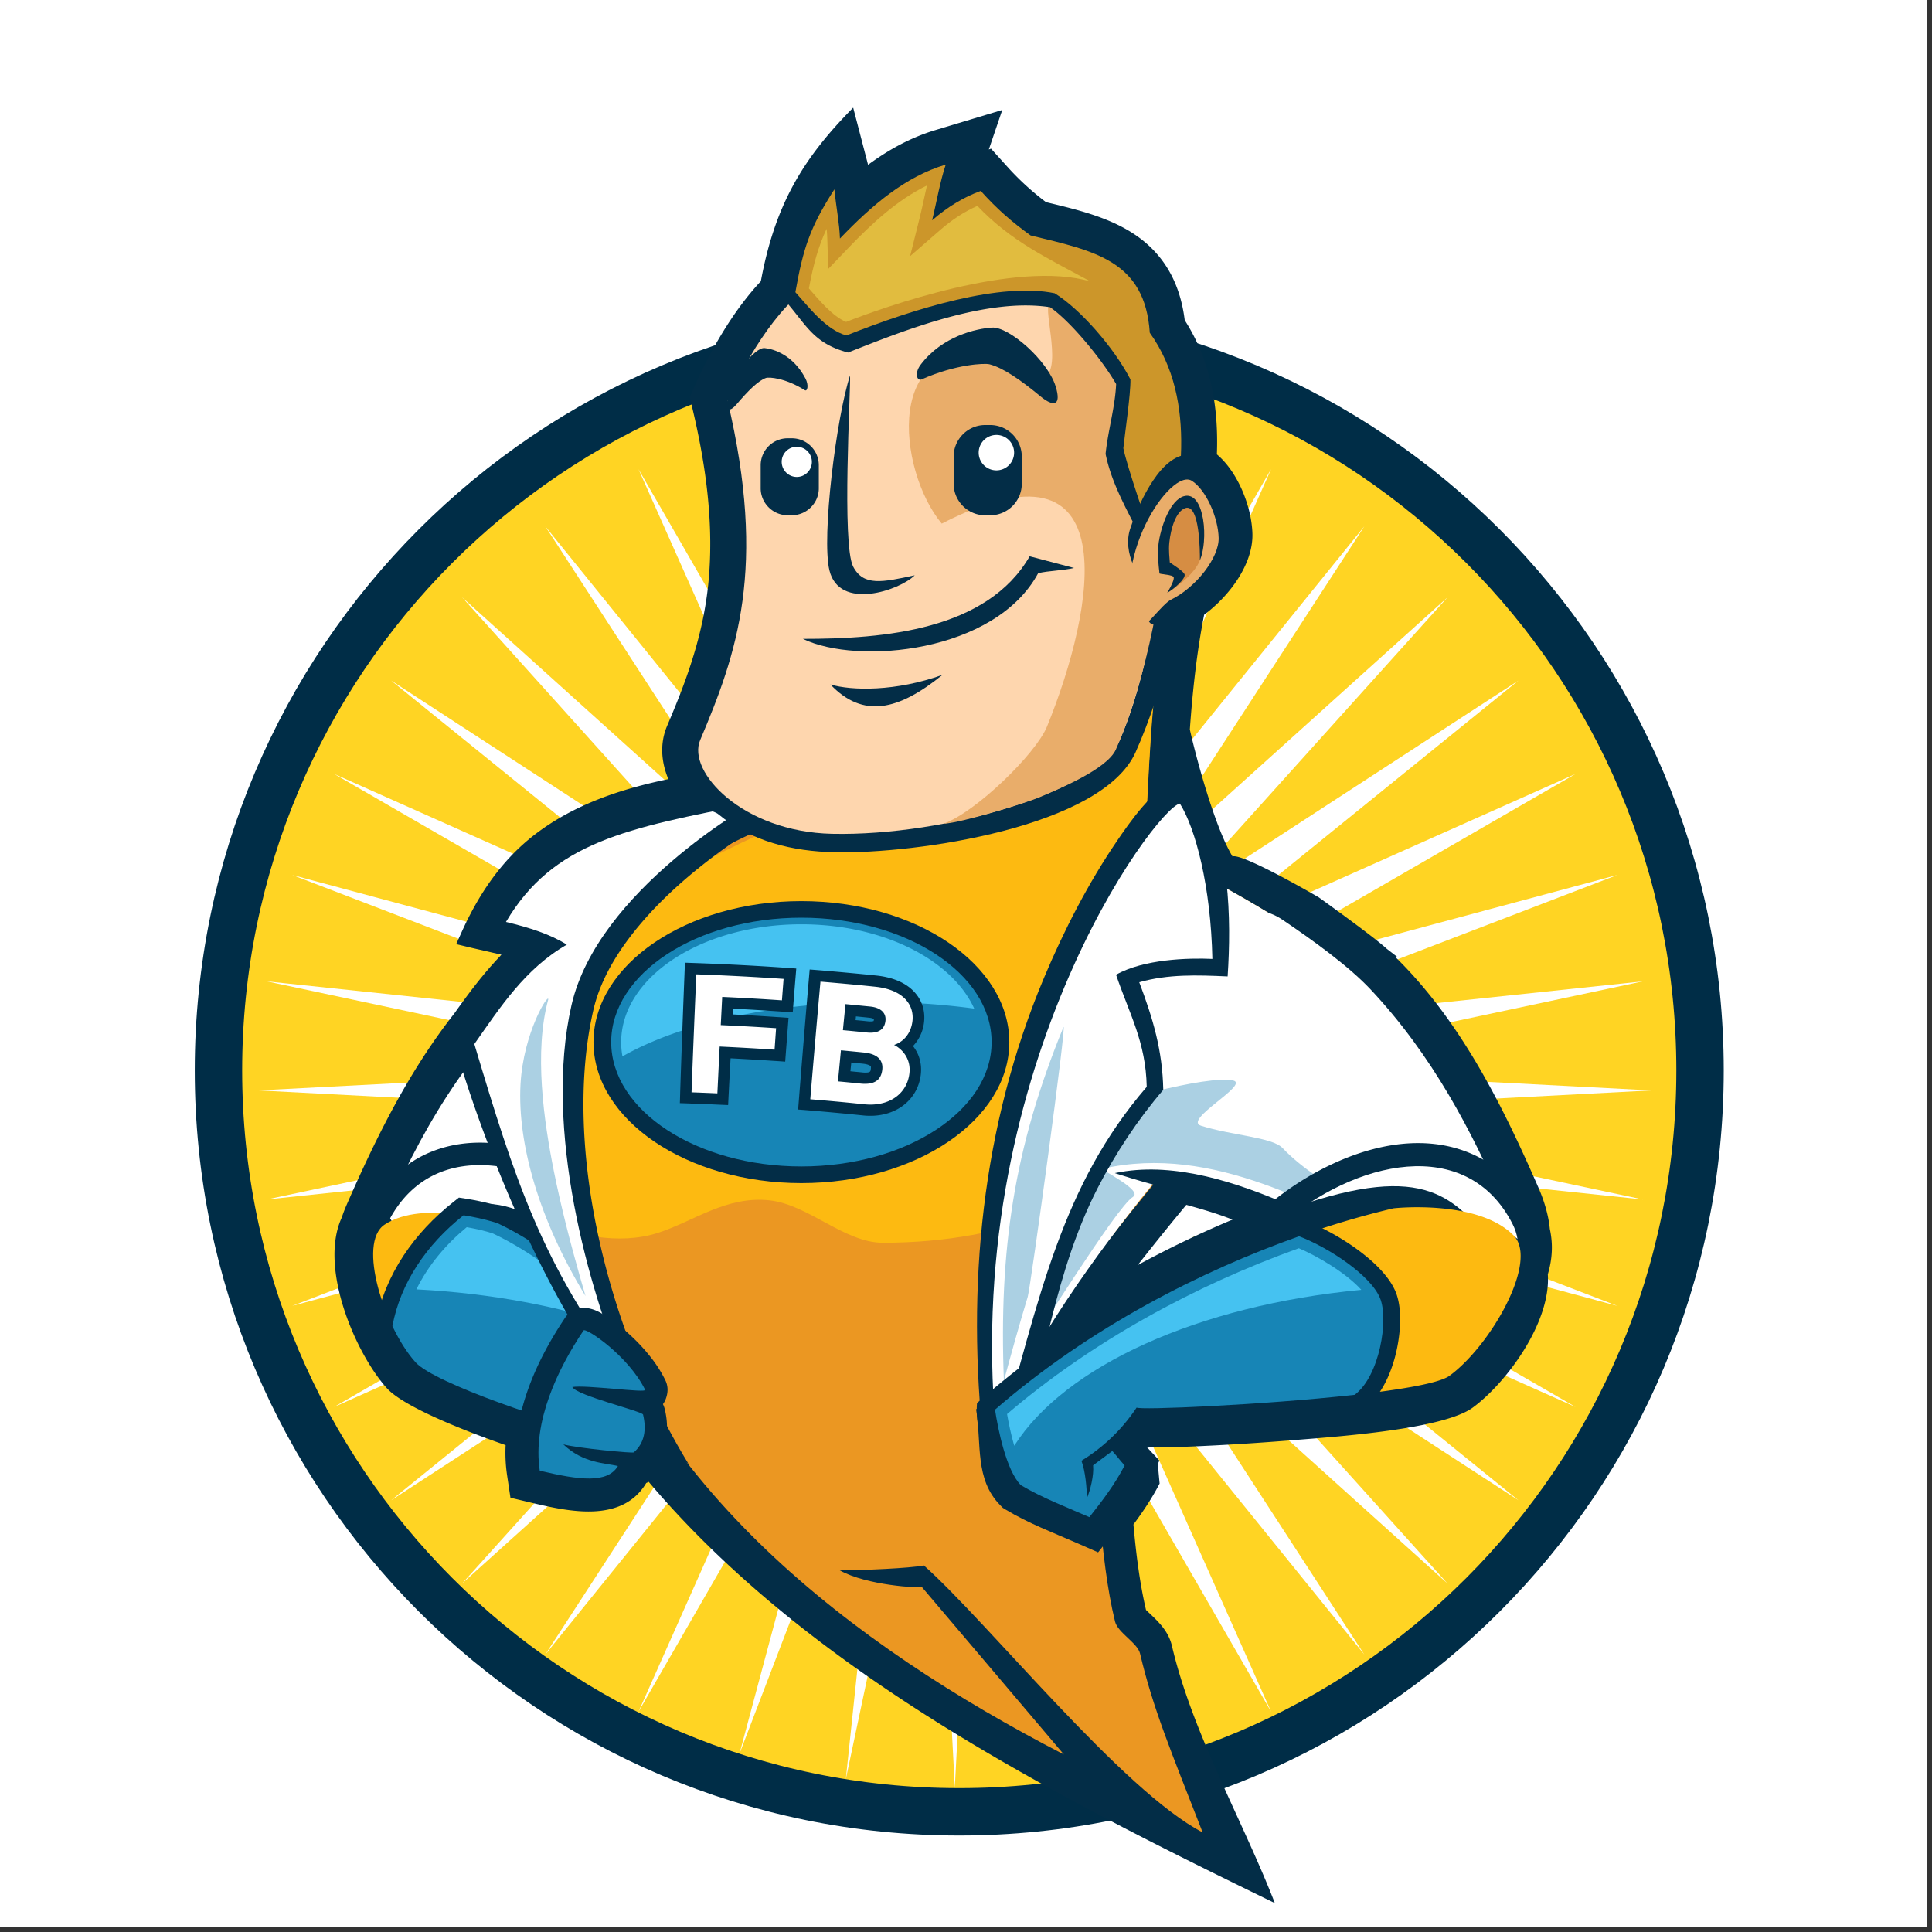 <?xml version="1.0" encoding="UTF-8"?>
<svg data-bbox="0 0 250 260" width="250" height="250" xmlns="http://www.w3.org/2000/svg" data-type="ugc">
    <rect width="100%" height="100%" fill="#333333" stroke="none"/>
    <g>
        <defs>
            <clipPath id="722eb089-b1dc-4b76-bf87-c2fc4f471e3f" clipPathUnits="userSpaceOnUse">
                <path d="M0 0h249.333v249.333H0V0Zm0 0"/>
            </clipPath>
            <clipPath id="f3dffe0d-6175-4cc1-89cd-28671561615c" clipPathUnits="userSpaceOnUse">
                <path d="M9.063 0h232v249.333h-232V0Zm0 0"/>
            </clipPath>
            <clipPath id="c928867f-b0be-462a-bace-7edd64f40db0" clipPathUnits="userSpaceOnUse">
                <path d="M33.396 50.87h180.307v180.458H33.396V50.87Zm0 0"/>
            </clipPath>
        </defs>
        <g clip-path="url(#722eb089-b1dc-4b76-bf87-c2fc4f471e3f)">
            <path d="M0 0h250v260H0V0Zm0 0" fill="#ffffff"/>
            <path d="M0 0h250v250H0V0Zm0 0" fill="#ffffff"/>
            <path d="M0 0h250v250H0V0Zm0 0" fill="#ffffff"/>
        </g>
        <path d="M219.984 138.516c0 52.984-42.916 95.932-95.854 95.932-52.942 0-95.86-42.948-95.86-95.932 0-52.985 42.918-95.933 95.86-95.933 52.938 0 95.854 42.948 95.854 95.933" fill="#ffd423"/>
        <g clip-path="url(#f3dffe0d-6175-4cc1-89cd-28671561615c)">
            <path d="M219.984 138.516c0 52.984-42.916 95.932-95.854 95.932-52.942 0-95.86-42.948-95.86-95.932 0-52.985 42.918-95.933 95.86-95.933 52.938 0 95.854 42.948 95.854 95.933Zm0 0" stroke="#002d47" stroke-width="6.133" stroke-miterlimit="10" fill="none"/>
        </g>
        <g clip-path="url(#c928867f-b0be-462a-bace-7edd64f40db0)">
            <path d="m123.552 50.87 2.823 54.281 11.276-53.167-5.688 54.047 19.443-50.745-14.067 52.495 27.14-47.073-22.099 49.646 34.162-42.25-29.589 45.573 40.35-36.38-36.35 40.385 45.531-29.62-42.208 34.193 49.604-22.114-47.036 27.156 52.448-14.078-50.703 19.463 54.005-5.698-53.12 11.287 54.23 2.828-54.23 2.833 53.12 11.282-54.005-5.693 50.703 19.463-52.448-14.083 47.036 27.167-49.604-22.125 42.208 34.192-45.53-29.609 36.348 40.375-40.349-36.375 29.589 45.573-34.162-42.25 22.1 49.646-27.141-47.073 14.067 52.495-19.442-50.745 5.687 54.047-11.276-53.167-2.823 54.276-2.828-54.276-11.276 53.167 5.693-54.047-19.448 50.745 14.067-52.495-27.14 47.073 22.099-49.646-34.162 42.25 29.594-45.573-40.349 36.375 36.344-40.375-45.531 29.61 42.213-34.193-49.604 22.125L90.26 154.9l-52.453 14.083L88.51 149.52l-54.005 5.693 53.12-11.282-54.23-2.833 54.23-2.828-53.12-11.287 54.005 5.698-50.703-19.463 52.453 14.078-47.036-27.156 49.604 22.114-42.213-34.192 45.53 29.62-36.343-40.386 40.349 36.38-29.594-45.573 34.162 42.25-22.1-49.646 27.141 47.073-14.067-52.495 19.448 50.745-5.693-54.047 11.276 53.167 2.828-54.281Zm0 0" fill-rule="evenodd" fill="#ffffff"/>
        </g>
        <path d="M159.484 157.818c-.026-.01-.057-.026-.083-.032-1.911-.755-3.906-1.328-5.89-1.88a357.046 357.046 0 0 0-6.287 7.792 134.961 134.961 0 0 1 12.26-5.88m11.157-41.703s7.052 5.041 8.776 6.635l1.343 1.037-.114.135c8.349 8.224 13.74 19.016 18.427 29.76.74 1.698 1.297 3.526 1.474 5.339.208.963.302 1.958.25 2.953-.047.98-.224 1.964-.51 2.922.427 6.255-5.412 14.11-9.73 17.26-3.812 2.781-17.479 3.735-22.536 4.146-4.74.39-9.48.698-14.224.89-1.146.048-4.484.1-5.656.12l1.625 1.568.286 3.089c-.969 1.88-2.135 3.614-3.385 5.297.333 3.729.797 7.515 1.625 11.057.156.161.343.328.479.458 1.297 1.224 2.453 2.39 2.88 4.209 2.656 11.307 9.094 22.437 13.313 33.27-28.563-13.906-59.933-29.734-80.808-54.255-.073-.088-.14-.166-.203-.255-.11.052-.213.104-.328.146-3.104 5.203-9.922 3.724-14.766 2.578l-2.807-.667-.427-2.854a19.755 19.755 0 0 1-.198-3.953c-5.724-1.995-13.26-5.02-15.375-7.375-3.995-4.432-8.838-15.526-5.833-22.063a19.12 19.12 0 0 1 .661-1.713c3.88-8.88 8.104-17.318 13.917-24.719 1.828-2.573 3.724-5.114 5.911-7.396.052-.057.11-.125.167-.187-1.406-.35-2.823-.651-4.224-.984l-1.62-.391.688-1.521c2.224-4.943 5.198-9.38 9.536-12.698 5.037-3.849 11.052-5.854 17.23-7.135-.933-2.214-1.115-4.625-.172-6.86.343-.812.682-1.62 1.015-2.437 2.11-5.167 3.719-10.224 4.307-15.802.802-7.62-.26-15.386-2.02-22.802l-.355-1.526.63-1.427c1.886-4.271 4.84-9.61 8.563-13.568 1.802-9.735 5.318-15.781 11.948-22.464l1.927 7.396c2.646-1.953 5.516-3.531 8.714-4.495l8.65-2.604-1.739 5.115.287-.104 2.12 2.349a35.247 35.247 0 0 0 5 4.573c4.66 1.114 9.75 2.307 13.348 5.666 2.776 2.589 4.136 5.917 4.594 9.604 3.401 5.318 4.39 11.297 4.162 17.365 2.776 2.344 4.515 6.849 4.599 10.291.088 3.902-2.922 7.985-6.25 10.464-.11.563-.214 1.12-.313 1.682-.766 4.35-1.219 8.756-1.536 13.162.822 3.682 3.234 12.656 5.52 16.427 1.334-.443 11.157 5.292 11.157 5.292" fill-rule="evenodd" fill="#032d47"/>
        <path d="M96.26 154.557c-11.349 3.594-21.948 8.167-32.666 13.292a23.668 23.668 0 0 1-4.016 1.48c-4.104 1.108-9.667 1.421-12.823-1.99-2.87-3.105-2.156-7.401-.61-10.938 5.626-12.88 11.933-24.74 22.834-33.849 5.995-.38 12.073 3.646 16.495 7.375 6.25 5.276 10.906 12.302 13.172 20.182l.974 3.386-3.36 1.062Zm0 0" fill-rule="evenodd" fill="#032d47"/>
        <path d="M71.005 126.755c-10.854 9.063-16.922 20.51-21.541 31.094-4.433 10.156 6.182 9.781 12.572 6.734 10.188-4.87 20.51-9.479 33.13-13.474-4.682-16.302-19.328-24.661-24.16-24.354" fill-rule="evenodd" fill="#ffffff"/>
        <path d="M81.807 156.594c-6.453-5.901-16.802-10.985-25.599-7.709-3.718 1.386-6.49 4.073-8.354 7.537a9.414 9.414 0 0 0-1.12 4.713c.13 5.053 4.365 10.428 9.302 11.558l.438.104.458-.037c4.74-.411 9.474-.828 14.214-1.24l.453-.04.417-.173a4319.98 4319.98 0 0 1 8.494-3.557l.974-.411.485-.948c.64-1.256.807-2.532.661-3.917-.047-.427-.4-2.016-.198-2.422l1.005-1.969-1.63-1.49Zm0 0" fill-rule="evenodd" fill="#032d47"/>
        <path d="M79.854 158.734c-9.427-8.62-23.458-12.078-29.453-.942-2.656 4.942 2.073 11.109 6.281 12.073 4.74-.412 9.474-.829 14.214-1.24a6690.44 6690.44 0 0 0 8.495-3.557c1.135-2.214-.672-4.115.463-6.334" fill-rule="evenodd" fill="#ffffff"/>
        <path d="M79.906 164.573c4.938 4.193 9.63 8.724 14.36 13.146l1.192 1.12-.046 1.635c-.047 1.693-.568 3.276-1.6 4.615-2.12 2.75-3.052 5.005-7.822 4.947-12.193-.14-32.35-8.479-34.912-11.333-4.234-4.698-10.156-18.75-3.297-23.266 2.198-1.442 2.51 4.407 5.1 4.308 11.218-7.667 14.853-3.209 27.025 4.828" fill-rule="evenodd" fill="#032d47"/>
        <path d="M64.349 158.27c8.63 4.048 17.463 12.756 27.448 22.095-.156 5.28-7.76 5.265-12.438 5.656-7.718-1.787-23.135-7.016-25.588-9.74-4.016-4.458-7.6-15.453-4-17.817 5.078-3.344 14.692-.172 14.578-.193" fill-rule="evenodd" fill="#fdba11"/>
        <path d="M98.755 103.167c.584-.651 1.125-1.412 1.62-2.105.974-1.349 1.906-2.713 2.88-4.057 2.683-3.698 5.532-7.083 8.964-10.12 10.9-9.65 24.625-13.145 38.922-13.437l4.583-.099-.964 4.484a94.225 94.225 0 0 0-.62 3.162c-.947 5.416-1.426 10.927-1.76 16.416-.198 3.256-.276 6.636-.536 9.922 8.297 4.026 16.77 8.792 23.99 14.386l2.958 2.291-2.38 2.88c-16.282 19.74-35.162 38.876-47.365 61.553l-.839 1.552-1.734.302c-14.573 2.5-26.068 3.552-40.625-.13-5.245-1.323-11.412-22.287-12.865-27.391-2.213-3.39-6.807-6.661-7.224-8.49-1.666-7.208-.343-16.541.292-23.437l-4.276-1.188.792-1.088c8.828-12.162 22.87-19.24 36.187-25.406" fill-rule="evenodd" fill="#032d47"/>
        <path d="M65.313 156.328c4.927 2.318 9.52 5.839 13.656 9.35 4.922 4.181 9.594 8.692 14.307 13.103l.719.672-.026.98c-.042 1.385-.459 2.671-1.307 3.775-2.782 3.615-8.949 3.63-13.12 3.995l-.344.021-.328-.078c-5.459-1.266-23.328-6.64-26.719-10.406-1.349-1.5-2.464-3.375-3.333-5.193l-.308-.64.13-.699c1.183-6.338 5-11.703 10-15.65l.745-.59.933.147c1.135.177 2.26.416 3.37.703.328.088.661.177.984.276.094.031.182.062.27.088.037.016.074.026.105.037.026.01.036.01.078.031.016 0 .063.016.125.047.005.01.031.016.063.031" fill-rule="evenodd" fill="#032d47"/>
        <path d="M64.349 158.27c8.63 4.048 17.463 12.756 27.448 22.095-.156 5.28-7.76 5.265-12.438 5.656-7.718-1.792-23.135-7.016-25.588-9.74-1.078-1.192-2.115-2.849-2.995-4.682 1.036-5.536 4.36-10.51 9.208-14.344 2.537.401 4.412 1.026 4.365 1.016" fill-rule="evenodd" fill="#1785b6"/>
        <path d="M80.401 171.74c-1.245-1.12-2.5-2.22-3.77-3.303-3.876-3.286-8.225-6.645-12.84-8.822-1.02-.35-2.28-.62-3.4-.818-2.698 2.229-4.99 4.943-6.51 8.047 9.744.505 18.786 2.245 26.52 4.896" fill-rule="evenodd" fill="#45c2f1"/>
        <path d="M100.912 106.162c-12.35 5.703-26.787 12.64-35.422 24.546.64 7.865.734 15.167 2.255 21.756.291 1.286 6.416 7.666 6.776 8.916 8.766 30.938 35.719 51.48 63.146 65.651-4.12-4.849-13.813-16.307-18.36-21.65-.375.114-7.11-.21-10.635-2.173 3.125-.026 8.932-.27 10.885-.635 8.433 7.531 25.724 29.182 36.063 34.542-4.11-10.542-6.417-16.006-8.1-23.151-.317-1.36-2.874-2.693-3.234-4.13-2.052-8.38-2.302-19.933-3.083-29.36-.364-4.411-3.177-6.448-7.307-6.948 11.864-17.547 27.068-33.594 39.724-48.938-7.505-5.812-17-11.01-25.62-15.072.708-6.12.516-19.896 3.219-32.448-36.594.755-44.24 22.958-50.307 29.094" fill-rule="evenodd" fill="#eb9722"/>
        <path d="M100.912 106.734c-12.35 5.704-26.787 12.646-35.422 24.542.578 7.068 3.276 20.484 4.395 26.536 4.146 1.99 10.141 3.365 15.256 1.72 4.656-1.5 8.859-4.834 14.484-4.204 4.984.563 9.667 5.484 14.61 5.484 16.65 0 28.104-5.74 40.203-13.156 6.546-7.713 13.15-15.187 19.182-22.495-7.505-5.812-17-11.005-25.62-15.073.599-5.176.552-15.854 2.161-26.62-3.421-1.77-7.135-3.338-11.072-4.66-26.302 4.765-32.85 22.541-38.177 27.926" fill-rule="evenodd" fill="#fdba11"/>
        <path d="M128.026 185.797c11.974-25.156 29.833-42.094 45.594-61.209-7.505-5.812-17-11.01-25.62-15.078.708-6.114-13.64 47.386-19.974 76.287" fill-rule="evenodd" fill="#ffffff"/>
        <path d="M67.583 122.87c-2.166-.667-4.406-1.13-6.609-1.657 2.516-5.578 5.547-9.426 9.12-12.16 6.823-5.225 15.302-6.944 26.323-8.449l.604.49h.27c.042 0 1.672-.052 2.532 1.49.714 1.27.344 2.859-.76 3.708-.089.067-.157.114-.178.13-.057.031-.067.041-.099.062-.041.026-.083.047-.12.068-.12.073-.239.14-.348.214-.438.255-.865.53-1.292.802a70.312 70.312 0 0 0-4.427 3.057c-4.094 3.052-8.11 6.677-11.188 10.766-2.078 2.76-3.854 5.916-4.63 9.307-4.088 17.87 2.016 41.984 12.313 58.724-14.75-11.104-25.48-38.505-29.615-52.094-.114-.385-1.27-.5-1.385-.885l-.407-1.35.808-1.15c2.755-3.901 5.536-7.901 9.088-11.073" fill-rule="evenodd" fill="#032d47"/>
        <path d="M97.297 103.995c-16.25 3.146-25.724 4.99-31.828 15.307 3.036.724 5.765 1.599 7.875 2.938-5.39 3.093-8.63 8.114-11.964 12.859 5.276 17.656 8.688 28.281 19.474 42.755-4.62-10.812-10.573-31.74-6.9-47.797 3.4-14.864 23.416-26.062 23.343-26.062" fill-rule="evenodd" fill="#ffffff"/>
        <path d="M75.766 167.708c-.24-.823-.474-1.645-.709-2.458-1.27-4.49-2.442-9.02-3.37-13.615-1.333-6.65-2.599-15.541-.744-22.307.083-.922-3.219 4.24-3.589 10.98-.416 7.645 2.396 17.551 8.412 27.4" fill-rule="evenodd" fill="#abd0e3"/>
        <path d="M142.328 147.5c2.396-8.344 7.333-15.797 13.953-21.38 4.505-3.792 11.422-10.339 16.813-6.662 12.114 8.276 18.927 21.51 24.719 34.771 1.604 3.688 2.38 8.167-.61 11.401-4.203 4.542-13.052 3.521-17.661.495-5.313-3.484-11.235-5.5-16.896-8.39-4.98-2.553-9.787-3.204-17.932-5.787l-3.36-1.057.974-3.391Zm0 0" fill-rule="evenodd" fill="#032d47"/>
        <path d="M177.307 127.98c8.073 8.582 13.151 18.447 17.188 27.707 4.724 10.813-6.594 10.412-13.396 7.167-11.792-5.635-29.469-16.562-42.48-8.864 8.126-29.277 19.74-40.089 27.324-34.98 3.89 2.625 8.526 5.964 11.364 8.97" fill-rule="evenodd" fill="#ffffff"/>
        <path d="M132.677 174.646c.63-.245 11.656-18.354 13.927-19.771 1.36-.849-4.333-3.557-3.932-3.64 14.286-3.277 28.099 5.077 39.052 10.312-1.495-4.573-10.63-7.583-15.766-12.995-1.338-1.406-6.547-1.614-10.552-2.885-2.375-.76 6.344-5.339 4.167-5.855-3.182-.755-17.136 2.917-19.708 4.776-6.844 4.97-5.667 24.641-7.188 30.058" fill-rule="evenodd" fill="#abd0e3"/>
        <path d="M147.417 127.099c1.786 4.734 3.005 8.812 3.109 13.927-3.266 3.797-6.172 8.198-8.484 12.693-5.49 10.698-6.959 22.713-10.177 34.224l-4.563-.792c-2.281-20.688-.281-41.411 7.776-60.589 2.573-6.13 5.74-12.291 9.49-17.786 1.442-2.114 4.932-7.234 7.666-7.651l1.875-.292 1.016 1.605c4.026 6.349 4.224 16.51 3.73 23.911-3.96-.177-7.641-.313-11.438.75" fill-rule="evenodd" fill="#032d47"/>
        <path d="M152.677 103.984c2.026 3.198 4.01 10.76 4.203 20.1-3.099-.147-8.9.025-12.463 2.046 1.74 5.12 3.854 8.709 3.968 14.505-11 12.771-13.838 26.964-19.302 46.521-5.312-48.166 20.558-82.708 23.594-83.172" fill-rule="evenodd" fill="#ffffff"/>
        <path d="M137.599 132.927c-6.417 15.667-8.344 28.865-7.698 45.74.99-3.63 1.995-7.266 3.089-10.865.349-1.14 5.177-36.25 4.609-34.875" fill-rule="evenodd" fill="#abd0e3"/>
        <path d="M163.505 156.438c6.766-5.907 17.505-10.896 26.469-7.323 3.786 1.505 6.573 4.322 8.411 7.927a9.624 9.624 0 0 1 1.037 4.87c-.245 5.187-4.714 10.609-9.818 11.656l-.458.093-.464-.052-14.567-1.593-.464-.058-.422-.182c-2.88-1.292-5.766-2.568-8.646-3.849l-.994-.443-.474-.979c-.63-1.307-.771-2.625-.589-4.047.057-.437.458-2.067.26-2.479l-.99-2.047 1.71-1.494Zm0 0" fill-rule="evenodd" fill="#032d47"/>
        <path d="M73.02 170.672c.063-.104.131-.203.214-.307 1.151-1.464 2.886-1.329 4.318-.573.688.364 1.36.828 1.99 1.297 1.703 1.28 3.338 2.843 4.656 4.526a16.752 16.752 0 0 1 1.875 2.942c.234.469.401 1.084.25 1.855-.104.536-.292.953-.536 1.286.098.203.182.427.244.687.677 2.87.193 5.735-2.11 7.74-.385.328-.79.52-1.218.625l-.26.443c-2.683 4.494-9.136 2.922-13.26 1.937l-1.907-.453-.292-1.927c-1.062-7.01 2.23-14.37 6.037-20.078" fill-rule="evenodd" fill="#032d47"/>
        <path d="M75.5 172.177c-3.344 4.984-6.61 11.818-5.656 18.13 5.166 1.23 8.755 1.672 10.114-.604-1.62-.396-4.505-.344-7.062-2.802 1.791.484 8.953 1.182 9.12 1.036 1.421-1.24 1.645-2.994 1.197-4.89-.104-.432-8.578-2.458-9.156-3.563 1.677-.317 9.646.813 9.422.36-2.177-4.443-7.802-8.177-7.979-7.667" fill-rule="evenodd" fill="#1785b6"/>
        <path d="M165.464 158.682c9.88-8.63 24.37-11.86 30.265-.286 2.625 5.14-2.38 11.364-6.724 12.255-4.854-.531-9.708-1.063-14.573-1.599-2.875-1.281-5.76-2.562-8.64-3.849-1.12-2.302.78-4.213-.328-6.52" fill-rule="evenodd" fill="#ffffff"/>
        <path d="M148.906 185.953c-.265.328-.531.656-.807.974.052.052.099.11.14.156l1.792 1.917-1.198 2.333c-1.375 2.651-3.109 4.964-4.958 7.297l-1.781 2.245-2.625-1.156c-3.14-1.375-6.36-2.584-9.308-4.36l-.4-.244-.329-.334c-3.323-3.38-2.4-7.906-3.12-12.406 2.412-2.27 3.63-2.724 5.735-4.339 1.552-1.192 1.927-4.442 3.547-5.567 9.745-6.766 20.745-12.354 31.885-16.245 17.214-5.98 20.844-1.224 26.162 5.453 2.708.682.093-3.818 2.088-1.807 7.813 4.854-.52 17.187-5.984 21.172-3.453 2.52-17.375 3.526-21.844 3.885-4.703.386-9.438.688-14.161.886-1.594.067-3.198.125-4.792.14h-.042Zm0 0" fill-rule="evenodd" fill="#032d47"/>
        <path d="M180.281 156.365c-14.333 3.364-34.958 11.64-51.526 26.046.365 2.412 1.427 7.823 3.334 9.76 2.697 1.631 6.26 2.996 8.875 4.147 1.656-2.094 3.28-4.209 4.562-6.693-.615-.661-.974-1.198-1.594-1.865-.802.6-1.677 1.245-2.484 1.85.12 1.296-.36 3.228-.807 4.26 0-1.25-.193-3.516-.703-4.844a23.127 23.127 0 0 0 7.15-6.89c.266.53 36.579-1.256 40.47-4.105 5.301-3.86 11.609-14.828 8.291-18.177-4.688-4.729-15.693-3.495-15.568-3.49" fill-rule="evenodd" fill="#fdba11"/>
        <path d="M148.14 184.411a25.902 25.902 0 0 1-2.093 2.47c.354.426.693.859 1.068 1.26l1.041 1.12-.703 1.364c-1.318 2.552-3.01 4.797-4.792 7.036l-1.036 1.318-1.536-.677c-3.058-1.349-6.256-2.536-9.125-4.27l-.235-.141-.193-.198c-2.53-2.573-4.437-8.542-4.109-12.14l.901-.787c11.526-10.021 25.677-17.756 40.047-22.844l.755-.266.74.287c3.864 1.468 10.094 5.297 11.719 9.203.984 2.37.578 5.984-.063 8.4-.646 2.433-1.87 5.152-3.943 6.688l-.468.35-.584.067a240.8 240.8 0 0 1-7.755.734c-4.688.38-9.396.683-14.099.88-1.578.068-3.161.126-4.74.141-.255 0-.526.005-.796.005" fill-rule="evenodd" fill="#032d47"/>
        <path d="M168.099 159.974c-12.531 4.438-27.057 11.75-39.344 22.438.365 2.41 1.427 7.822 3.334 9.76 2.697 1.625 6.26 2.995 8.875 4.146 1.65-2.094 3.286-4.209 4.562-6.693-.615-.661-.98-1.198-1.594-1.865-.807.6-1.682 1.25-2.484 1.85.12 1.296-.36 3.228-.807 4.26 0-1.25-.193-3.516-.703-4.844 2.661-1.651 5.099-3.828 7.145-6.89.177.359 16.287-.323 28.209-1.646 3.229-2.401 4.432-9.766 3.286-12.51-1.234-2.98-6.635-6.542-10.479-8.006" fill-rule="evenodd" fill="#1785b6"/>
        <path d="M176.156 166.906c-1.984-2.203-5.74-4.396-8.088-5.385-13.51 4.849-26.823 12.104-37.756 21.458.198 1.14.51 2.662.928 4.104 6.562-10.312 23.74-18.172 44.916-20.177" fill-rule="evenodd" fill="#45c2f1"/>
        <path d="M91.151 50.516c2.662-6.037 7.698-14.605 13.875-17.38 7.27-3.25 16.151-3.803 23.865-2.032 6.406 1.464 12.375 4.578 16.786 9.521 6.672 7.48 8.172 18.964 7.896 28.62-.25 8.797-3.016 20.01-6.63 28.093-4.328 9.683-28.396 13.172-38.912 12.943-5.51-.114-10.786-1.39-15.088-4.927-.589-.484-2.063-.599-2.62-1.198-2.417-2.62-4.198-6.213-2.74-9.661.344-.818.688-1.63 1.026-2.453 2.178-5.339 3.792-10.412 4.396-16.172.823-7.782-.255-15.709-2.041-23.282l-.256-1.067.443-1.005Zm0 0" fill-rule="evenodd" fill="#032d47"/>
        <path d="M94.146 51.849c5.13 21.74 1.198 32.719-3.547 43.927-1.73 4.068 5.48 11.87 17.063 12.12 14.89.317 34.296-5.558 37.177-12 5.218-11.677 9.833-40.26-1.605-53.089-9.172-10.281-25.99-11.547-36.864-6.672-5.058 2.26-9.693 9.974-12.224 15.714" fill-rule="evenodd" fill="#fed6ae"/>
        <path d="M121.86 67.755c24.098-12.36 19.906 10.844 13.614 26.276-1.443 3.521-9.203 11.063-13.385 12.563 2.395-.12 10.74-2.719 12.338-3.396 2.432-1.036 8.818-3.64 9.964-6.208 3.349-7.485 6.135-19.87 6.37-28.016.229-8.26-3.006-18.636-8.745-25.073-1.646-1.849-3.573-3.401-5.703-4.661-1.974-1.172 1.03 7.02-.756 9.265-.599.745-5.573-2.083-6.317-2.255-15.063-3.443-13.125 14.615-7.38 21.505" fill-rule="evenodd" fill="#e9ad6a"/>
        <path d="M111.203 23.969c3.026-2.542 6.365-4.646 10.234-5.813l6.089-1.828-1.813 5.318c.021-.005.037-.005.053-.016l2.078-.776 1.49 1.656a35.703 35.703 0 0 0 5.432 4.927c4.484 1.073 9.578 2.198 13.01 5.402 2.62 2.447 3.818 5.62 4.193 9.072 6.302 9.573 4.234 21.651 1.557 32.12l-2.61 10.193-1.557-10.734c-1.817-4.959-5.234-9.47-6.297-14.756.303-2.984 1.23-6.026 1.365-9.036-1.713-2.99-5.781-8.031-8.547-9.943-8.12-1.265-18.75 2.932-26.14 5.865-4.667-1.23-5.464-3.771-8.375-6.964l-1.943.172.281-1.588c1.057-5.974 2.214-9.37 5.516-14.506l5.083-7.916.901 9.15Zm0 0" fill-rule="evenodd" fill="#032d47"/>
        <path d="M102.922 37.813c1.016-5.709 1.885-8.391 5.047-13.313.229 2.297.656 4.422.719 6.365 4.197-4.37 8.453-7.995 13.692-9.568-.74 2.182-1.218 5.02-1.765 7.208 2.093-1.823 4.192-3.031 6.291-3.802 2.13 2.37 4.005 3.995 6.453 5.766 8.313 2.01 14.797 3.265 15.422 12.593 6.339 8.85 3.964 20.839 1.573 30.162-1.948-5.307-4.531-12.927-4.995-15.219.172-1.698.959-6.984.917-8.906-2.052-3.99-6.427-9.068-9.807-11.151-6.933-1.432-17.896 1.87-26.938 5.458-2.687-.713-5.01-3.838-6.61-5.593" fill-rule="evenodd" fill="#cc962a"/>
        <path d="M106.963 29.604c-1.098 2.36-1.708 4.604-2.291 7.719 1.312 1.5 3.068 3.614 4.812 4.333 4.797-1.875 21.99-8.047 31.62-5.234-5.531-3.01-10.255-5.167-14.635-9.781-1.75.776-3.328 1.833-4.781 3.099l-3.922 3.406 1.26-5.042c.339-1.36.604-2.729.922-4.104-3.86 1.88-7.135 4.932-10.083 7.995l-2.688 2.802-.125-3.885c-.01-.433-.042-.87-.089-1.308" fill-rule="evenodd" fill="#e1bc3f"/>
        <path d="M149.344 76.427c-2.1-1.24-4.11-4.995-3.1-8 .72-2.135 1.714-4.385 2.97-6.255 1.192-1.776 3.026-3.745 5.395-3.323.47.083.907.26 1.308.516 2.838 1.822 4.692 6.458 4.765 9.755.1 4.25-4.234 8.885-7.828 10.64-5.047 2.474-4.844.495-3.51-3.333" fill-rule="evenodd" fill="#032d47"/>
        <path d="M154.23 62.219c1.864 1.198 3.405 4.791 3.463 7.39.062 2.553-2.922 6.401-6.162 7.985-1.13.552-3.458 3.896-4.338 3.9-3.87-8.916 4.297-21.036 7.036-19.275" fill-rule="evenodd" fill="#e9ad6a"/>
        <path d="M150.036 74.208c-.062-.87-.364-2.406-.088-4.078.453-2.786 1.828-5.833 3.547-5.974 2.38-.203 2.87 5.714 1.77 8.354-.666 1.703-2.895 3.412-4.223 4.203.64-1.083.937-1.817.823-2.046-.162-.297-1.485-.339-1.829-.459" fill-rule="evenodd" fill="#d68d43"/>
        <path d="M150.036 74.208c-.062-.87-.364-2.406-.088-4.078.453-2.786 1.828-5.833 3.547-5.974 2.38-.203 2.87 5.714 1.77 8.354.016-1.067-.02-7.416-1.895-6.76-1.193.422-1.865 2.573-2.063 4.453-.11 1.057.037 2.037.063 2.573.4.287 1.885 1.198 1.927 1.599.052.557-1.255 1.74-2.255 2.338.64-1.083.937-1.817.823-2.046-.162-.297-1.485-.339-1.829-.459" fill-rule="evenodd" fill="#032d47"/>
        <path d="M119.12 47.208c2.812-3.729 7.224-4.687 9.24-4.817 2.182-.146 7.187 4.234 8.234 7.588.828 2.656-.365 2.63-1.927 1.334-2.62-2.162-4.87-3.724-6.62-4.172-.63-.167-4.365-.016-8.792 1.953-.583.26-.968-.771-.135-1.886" fill-rule="evenodd" fill="#032d47"/>
        <path d="M104.213 48.953c-1.604-3.031-4.124-3.807-5.275-3.911-1.25-.12-4.11 3.442-4.704 6.172-.479 2.156.204 2.13 1.1 1.083 1.5-1.766 2.78-3.031 3.78-3.39.365-.136 2.495-.016 5.027 1.583.328.208.557-.63.072-1.537" fill-rule="evenodd" fill="#032d47"/>
        <path d="M127.48 55h.655a4.094 4.094 0 0 1 4.084 4.089v3.5a4.094 4.094 0 0 1-4.084 4.088h-.656c-2.245 0-4.078-1.839-4.078-4.089v-3.5c0-2.25 1.833-4.088 4.078-4.088" fill-rule="evenodd" fill="#032d47"/>
        <path d="M101.912 56.714h.562a3.493 3.493 0 0 1 3.48 3.484v2.984c0 1.912-1.569 3.485-3.48 3.485h-.563c-1.911 0-3.479-1.573-3.479-3.485v-2.984a3.493 3.493 0 0 1 3.48-3.484" fill-rule="evenodd" fill="#032d47"/>
        <path d="M128.885 60.865a2.292 2.292 0 1 0 0-4.583 2.292 2.292 0 0 0 0 4.583" fill-rule="evenodd" fill="#ffffff"/>
        <path d="M103.104 61.719c1.078 0 1.953-.88 1.953-1.959a1.95 1.95 0 0 0-1.953-1.947c-1.073 0-1.953.87-1.953 1.947 0 1.079.88 1.959 1.953 1.959" fill-rule="evenodd" fill="#ffffff"/>
        <path d="M110 48.568c-1.781 5.432-3.708 20.922-2.677 25.219 1.276 5.296 9.11 2.593 11.042.656-4.136.885-6.625 1.463-7.964-1.12-1.495-2.87-.318-22.77-.401-24.755" fill-rule="evenodd" fill="#032d47"/>
        <path d="M103.89 82.667c7.094 3.432 24.886 1.812 30.449-8.5 1.416-.329 3.224-.334 4.64-.672-1.911-.5-3.828-1.005-5.74-1.51-5.52 9.546-18.786 10.692-29.348 10.682" fill-rule="evenodd" fill="#032d47"/>
        <path d="M107.453 88.568c4.234 4.442 8.807 3.375 14.51-1.245-6.041 2.172-11.744 2.068-14.51 1.245" fill-rule="evenodd" fill="#032d47"/>
        <path d="M103.698 153.094c14.823 0 26.906-8.198 26.906-18.245s-12.083-18.245-26.906-18.245c-14.813 0-26.901 8.198-26.901 18.245s12.088 18.245 26.9 18.245" fill-rule="evenodd" fill="#032d47"/>
        <path d="M103.698 150.938c13.557 0 24.615-7.23 24.615-16.094 0-8.86-11.058-16.094-24.615-16.094-13.552 0-24.61 7.234-24.61 16.094 0 8.864 11.058 16.094 24.61 16.094" fill-rule="evenodd" fill="#1785b6"/>
        <path d="M103.698 119.604c10.573 0 19.505 4.6 22.365 10.906a93.025 93.025 0 0 0-12.563-.833c-13.48 0-25.453 2.755-32.953 7.016a9.949 9.949 0 0 1-.167-1.844c0-8.422 10.443-15.245 23.318-15.245" fill-rule="evenodd" fill="#45c2f1"/>
        <path d="M88.724 142.042c.193-5.573.411-11.146.646-16.72 4.291.147 8.573.37 12.843.673l-.328 4.219a344.848 344.848 0 0 0-7.713-.459c-.042.735-.078 1.469-.12 2.198 2.401.115 4.792.255 7.177.417-.104 1.411-.208 2.817-.307 4.224a321.26 321.26 0 0 0-7.089-.412c-.109 2.016-.208 4.037-.307 6.052-1.599-.073-3.198-.14-4.802-.192" fill="#ffffff"/>
        <path d="m88.63 124.573-.057 1.453c-.203 5.089-.39 10.177-.557 15.266-.01.484-.026.968-.042 1.453.484.015.969.031 1.453.052 1.115.036 2.224.083 3.333.135l1.459.063c.026-.48.047-.964.073-1.448.078-1.531.161-3.068.245-4.604 1.864.099 3.729.203 5.593.333.49.026.985.063 1.474.099l.11-1.448.213-2.776.11-1.448c-.5-.031-1.006-.073-1.506-.099-1.89-.13-3.786-.24-5.682-.338.01-.245.026-.495.042-.745a348.913 348.913 0 0 1 7.692.479l.11-1.453c.073-.922.15-1.844.224-2.771.041-.484.083-.963.12-1.448-.506-.041-1.021-.073-1.532-.11-3.77-.26-7.547-.458-11.333-.593-.516-.016-1.026-.037-1.542-.052m1.474 1.505c3.771.135 7.537.334 11.292.589l-.214 2.776a317.145 317.145 0 0 0-7.729-.443l-.187 3.646c2.39.11 4.776.24 7.161.4-.068.928-.13 1.85-.198 2.777a358.947 358.947 0 0 0-7.104-.401c-.104 2.016-.198 4.036-.297 6.057a339.69 339.69 0 0 0-3.344-.135c.188-5.089.396-10.177.62-15.266" fill="#002d47"/>
        <path d="M112.25 132.88c.104.01.203.021.302.021 1.036.026 1.224-.401 1.276-.865.042-.395-.104-.583-.219-.687-.213-.193-.593-.328-1.072-.38-.818-.084-1.636-.162-2.454-.24-.067.64-.13 1.276-.192 1.922.786.073 1.572.151 2.359.23m-.802 6.609c.135.015.266.026.385.026 1.209.03 1.516-.448 1.594-1.183.042-.359.135-1.224-1.698-1.416l-2.245-.22-.25 2.579c.735.068 1.474.14 2.214.214m.953 4.166a9.76 9.76 0 0 1-.661-.041 313.978 313.978 0 0 0-7.683-.709c.448-5.557.922-11.114 1.417-16.672 2.61.214 5.219.454 7.823.72 4.516.478 5.802 3.072 5.516 5.29-.167 1.303-.787 2.381-1.72 3.069.881.822 1.516 2.083 1.313 3.713-.37 2.885-2.776 4.719-6.005 4.63" fill="#ffffff"/>
        <path d="m110.042 138.62.114-1.13c.5.052 1 .099 1.495.15.74.079.958.272 1 .308.047.042.063.151.042.312-.037.391-.058.553-.839.532-.099-.006-.213-.01-.328-.026-.495-.052-.99-.094-1.484-.146m.671-6.62.047-.48c.568.058 1.136.11 1.703.173.38.036.563.135.62.177.005.015.005.041-.005.083a.494.494 0 0 1-.036.167c-.037.015-.172.062-.47.057a59.49 59.49 0 0 0-.244-.016c-.536-.057-1.073-.109-1.615-.161m-5.942-6.547-.125 1.448a2502.136 2502.136 0 0 0-1.37 16.672c.484.036.969.073 1.453.114 2.313.193 4.63.407 6.938.646.245.026.479.042.718.047 3.558.1 6.334-2.031 6.756-5.26.197-1.558-.26-2.823-1-3.76a5.295 5.295 0 0 0 1.421-3.022c.193-1.473-.24-2.88-1.224-3.953-1.083-1.192-2.76-1.921-4.958-2.156a398.35 398.35 0 0 0-7.078-.656c-.51-.042-1.02-.083-1.531-.12m7.047 14.787c1.484.036 2.208-.6 2.349-1.823.135-1.193-.568-2.037-2.36-2.22-1-.103-1.995-.197-2.99-.29-.13 1.338-.254 2.681-.385 4.02.985.089 1.964.188 2.943.287.156.015.302.026.443.026m.713-6.615c1.318.036 1.938-.557 2.047-1.516.13-1.088-.677-1.734-1.958-1.864-1.073-.104-2.14-.214-3.214-.313a738.635 738.635 0 0 0-.333 3.37 324.7 324.7 0 0 1 3.099.302c.125.01.245.021.36.021m-6.365-6.604c2.359.198 4.708.411 7.052.656 3.896.406 5.094 2.526 4.849 4.48-.214 1.702-1.276 2.702-2.375 3.056 1.005.506 2.229 1.745 1.979 3.725-.297 2.416-2.318 4.072-5.25 3.994-.198-.01-.401-.02-.604-.041-2.323-.245-4.64-.459-6.969-.646.422-5.078.86-10.151 1.318-15.224" fill="#002d47"/>
    </g>
</svg>
